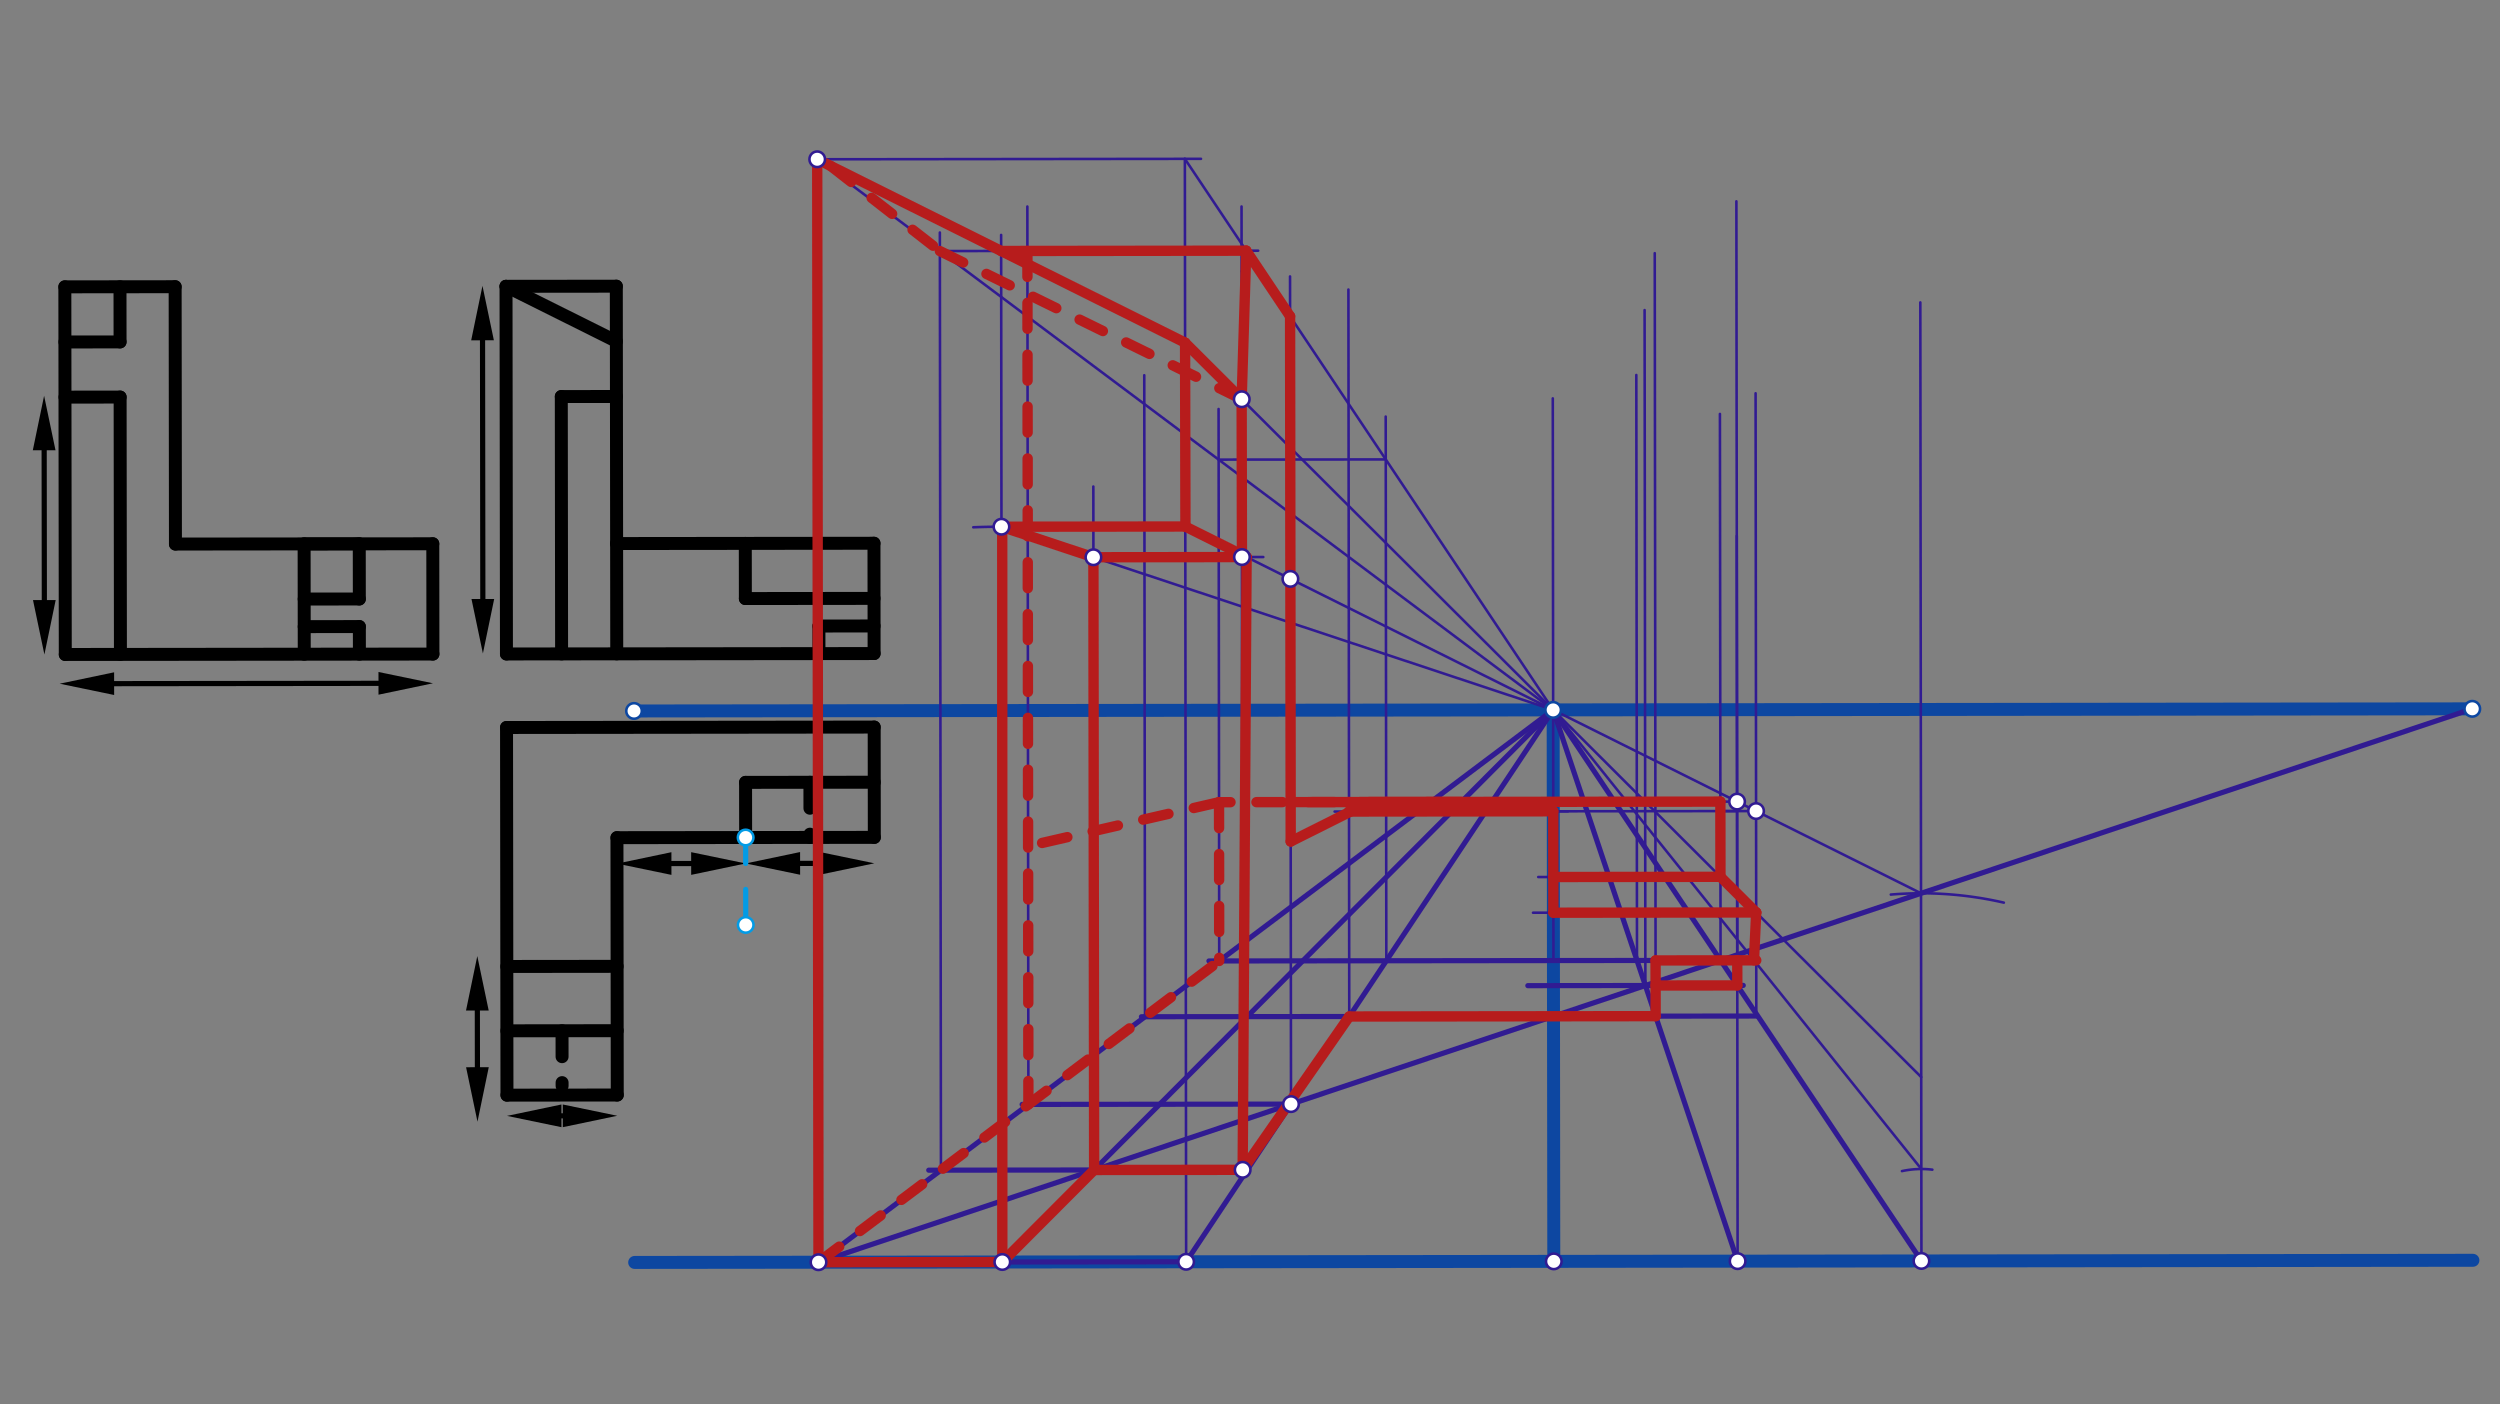 <svg xmlns="http://www.w3.org/2000/svg" class="svg--816" height="100%" preserveAspectRatio="xMidYMid meet" viewBox="0 0 963.78 541.417" width="100%"><rect x="0" y="0" width="963.78" height="541.417" fill="#808080" stroke="none"/><defs><marker id="marker-arrow" markerHeight="16" markerUnits="userSpaceOnUse" markerWidth="24" orient="auto-start-reverse" refX="24" refY="4" viewBox="0 0 24 8"><path d="M 0 0 L 24 4 L 0 8 z" stroke="inherit"></path></marker></defs><g class="aux-layer--949"></g><g class="main-layer--75a"><g class="element--733"><line stroke="#000000" stroke-dasharray="none" stroke-linecap="round" stroke-width="5" x1="25" x2="25.165" y1="110.578" y2="252.31"></line></g><g class="element--733"><line stroke="#000000" stroke-dasharray="none" stroke-linecap="round" stroke-width="5" x1="25" x2="67.52" y1="110.578" y2="110.529"></line></g><g class="element--733"><line stroke="#000000" stroke-dasharray="none" stroke-linecap="round" stroke-width="5" x1="25.165" x2="166.897" y1="252.31" y2="252.146"></line></g><g class="element--733"><line stroke="#000000" stroke-dasharray="none" stroke-linecap="round" stroke-width="5" x1="166.897" x2="166.848" y1="252.146" y2="209.626"></line></g><g class="element--733"><line stroke="#000000" stroke-dasharray="none" stroke-linecap="round" stroke-width="5" x1="67.52" x2="67.635" y1="110.529" y2="209.741"></line></g><g class="element--733"><line stroke="#000000" stroke-dasharray="none" stroke-linecap="round" stroke-width="5" x1="67.635" x2="166.848" y1="209.741" y2="209.626"></line></g><g class="element--733"><line stroke="#000000" stroke-dasharray="none" stroke-linecap="round" stroke-width="5" x1="117.241" x2="117.291" y1="209.684" y2="252.203"></line></g><g class="element--733"><line stroke="#000000" stroke-dasharray="none" stroke-linecap="round" stroke-width="5" x1="46.26" x2="46.285" y1="110.553" y2="131.813"></line></g><g class="element--733"><line stroke="#000000" stroke-dasharray="none" stroke-linecap="round" stroke-width="5" x1="46.285" x2="25.025" y1="131.813" y2="131.838"></line></g><g class="element--733"><line stroke="#000000" stroke-dasharray="none" stroke-linecap="round" stroke-width="5" x1="46.425" x2="46.309" y1="252.286" y2="153.073"></line></g><g class="element--733"><line stroke="#000000" stroke-dasharray="none" stroke-linecap="round" stroke-width="5" x1="46.309" x2="25.049" y1="153.073" y2="153.098"></line></g><g class="element--733"><line stroke="#000000" stroke-dasharray="none" stroke-linecap="round" stroke-width="5" x1="117.241" x2="138.501" y1="209.684" y2="209.659"></line></g><g class="element--733"><line stroke="#000000" stroke-dasharray="none" stroke-linecap="round" stroke-width="5" x1="138.501" x2="138.526" y1="209.659" y2="230.919"></line></g><g class="element--733"><line stroke="#000000" stroke-dasharray="none" stroke-linecap="round" stroke-width="5" x1="138.526" x2="117.266" y1="230.919" y2="230.943"></line></g><g class="element--733"><line stroke="#000000" stroke-dasharray="none" stroke-linecap="round" stroke-width="5" x1="138.551" x2="138.538" y1="252.178" y2="241.549"></line></g><g class="element--733"><line stroke="#000000" stroke-dasharray="none" stroke-linecap="round" stroke-width="5" x1="138.538" x2="117.278" y1="241.549" y2="241.573"></line></g><g class="element--733"><line stroke="#000000" stroke-dasharray="none" stroke-linecap="round" stroke-width="5" x1="195.079" x2="195.243" y1="110.38" y2="252.113"></line></g><g class="element--733"><line stroke="#000000" stroke-dasharray="none" stroke-linecap="round" stroke-width="5" x1="195.243" x2="336.976" y1="252.113" y2="251.948"></line></g><g class="element--733"><line stroke="#000000" stroke-dasharray="none" stroke-linecap="round" stroke-width="5" x1="195.079" x2="237.598" y1="110.38" y2="110.331"></line></g><g class="element--733"><line stroke="#000000" stroke-dasharray="none" stroke-linecap="round" stroke-width="5" x1="336.976" x2="336.926" y1="251.948" y2="209.428"></line></g><g class="element--733"><line stroke="#000000" stroke-dasharray="none" stroke-linecap="round" stroke-width="5" x1="336.926" x2="237.714" y1="209.428" y2="209.543"></line></g><g class="element--733"><line stroke="#000000" stroke-dasharray="none" stroke-linecap="round" stroke-width="5" x1="237.598" x2="237.714" y1="110.331" y2="209.543"></line></g><g class="element--733"><line stroke="#000000" stroke-dasharray="none" stroke-linecap="round" stroke-width="5" x1="237.714" x2="237.763" y1="209.543" y2="252.063"></line></g><g class="element--733"><line stroke="#000000" stroke-dasharray="none" stroke-linecap="round" stroke-width="5" x1="216.503" x2="216.388" y1="252.088" y2="152.875"></line></g><g class="element--733"><line stroke="#000000" stroke-dasharray="none" stroke-linecap="round" stroke-width="5" x1="216.388" x2="237.648" y1="152.875" y2="152.851"></line></g><g class="element--733"><line stroke="#000000" stroke-dasharray="none" stroke-linecap="round" stroke-width="5" x1="287.32" x2="287.345" y1="209.486" y2="230.746"></line></g><g class="element--733"><line stroke="#000000" stroke-dasharray="none" stroke-linecap="round" stroke-width="5" x1="287.345" x2="336.951" y1="230.746" y2="230.688"></line></g><g class="element--733"><line stroke="#000000" stroke-dasharray="none" stroke-linecap="round" stroke-width="5" x1="336.963" x2="315.703" y1="241.318" y2="241.343"></line></g><g class="element--733"><line stroke="#000000" stroke-dasharray="none" stroke-linecap="round" stroke-width="5" x1="315.703" x2="315.716" y1="241.343" y2="251.972"></line></g><g class="element--733"><line stroke="#000000" stroke-dasharray="none" stroke-linecap="round" stroke-width="5" x1="195.079" x2="237.623" y1="110.38" y2="131.591"></line></g><g class="element--733"><line stroke="#000000" stroke-dasharray="none" stroke-linecap="round" stroke-width="2" x1="186.023" x2="186.139" y1="131.191" y2="230.923"></line><path d="M185.998,110.191 l21,4.375 l0,-8.75 z" fill="#000000" stroke="#000000" stroke-width="0" transform="rotate(89.933, 185.998, 110.191)"></path><path d="M186.163,251.923 l21,4.375 l0,-8.75 z" fill="#000000" stroke="#000000" stroke-width="0" transform="rotate(269.933, 186.163, 251.923)"></path></g><g class="element--733"><line stroke="#000000" stroke-dasharray="none" stroke-linecap="round" stroke-width="2" x1="44" x2="145.91" y1="263.554" y2="263.435"></line><path d="M23,263.578 l21,4.375 l0,-8.75 z" fill="#000000" stroke="#000000" stroke-width="0" transform="rotate(359.933, 23, 263.578)"></path><path d="M166.91,263.411 l21,4.375 l0,-8.75 z" fill="#000000" stroke="#000000" stroke-width="0" transform="rotate(179.933, 166.91, 263.411)"></path></g><g class="element--733"><line stroke="#000000" stroke-dasharray="none" stroke-linecap="round" stroke-width="2" x1="17.024" x2="17.092" y1="173.578" y2="231.328"></line><path d="M17,152.578 l21,4.375 l0,-8.75 z" fill="#000000" stroke="#000000" stroke-width="0" transform="rotate(89.933, 17, 152.578)"></path><path d="M17.116,252.328 l21,4.375 l0,-8.75 z" fill="#000000" stroke="#000000" stroke-width="0" transform="rotate(269.933, 17.116, 252.328)"></path></g><g class="element--733"><line stroke="#000000" stroke-dasharray="none" stroke-linecap="round" stroke-width="5" x1="195.276" x2="337.009" y1="280.459" y2="280.294"></line></g><g class="element--733"><line stroke="#000000" stroke-dasharray="none" stroke-linecap="round" stroke-width="5" x1="195.276" x2="195.441" y1="280.459" y2="422.191"></line></g><g class="element--733"><line stroke="#000000" stroke-dasharray="none" stroke-linecap="round" stroke-width="5" x1="195.441" x2="237.961" y1="422.191" y2="422.142"></line></g><g class="element--733"><line stroke="#000000" stroke-dasharray="none" stroke-linecap="round" stroke-width="5" x1="237.961" x2="237.845" y1="422.142" y2="322.929"></line></g><g class="element--733"><line stroke="#000000" stroke-dasharray="none" stroke-linecap="round" stroke-width="5" x1="237.845" x2="337.058" y1="322.929" y2="322.814"></line></g><g class="element--733"><line stroke="#000000" stroke-dasharray="none" stroke-linecap="round" stroke-width="5" x1="337.009" x2="337.058" y1="280.294" y2="322.814"></line></g><g class="element--733"><line stroke="#000000" stroke-dasharray="none" stroke-linecap="round" stroke-width="5" x1="237.903" x2="195.384" y1="372.535" y2="372.585"></line></g><g class="element--733"><line stroke="#000000" stroke-dasharray="none" stroke-linecap="round" stroke-width="5" x1="237.932" x2="195.412" y1="397.339" y2="397.388"></line></g><g class="element--733"><line stroke="#000000" stroke-dasharray="10" stroke-linecap="round" stroke-width="5" x1="216.672" x2="216.697" y1="397.363" y2="418.623"></line></g><g class="element--733"><line stroke="#000000" stroke-dasharray="none" stroke-linecap="round" stroke-width="5" x1="287.452" x2="287.427" y1="322.872" y2="301.612"></line></g><g class="element--733"><line stroke="#000000" stroke-dasharray="none" stroke-linecap="round" stroke-width="5" x1="287.427" x2="337.033" y1="301.612" y2="301.554"></line></g><g class="element--733"><line stroke="#000000" stroke-dasharray="10" stroke-linecap="round" stroke-width="5" x1="312.23" x2="312.255" y1="301.583" y2="322.843"></line></g><g class="element--733"><line stroke="#000000" stroke-dasharray="none" stroke-linecap="round" stroke-width="2" x1="184.024" x2="184.05" y1="389.578" y2="411.427"></line><path d="M184,368.578 l21,4.375 l0,-8.75 z" fill="#000000" stroke="#000000" stroke-width="0" transform="rotate(89.933, 184, 368.578)"></path><path d="M184.074,432.427 l21,4.375 l0,-8.75 z" fill="#000000" stroke="#000000" stroke-width="0" transform="rotate(269.933, 184.074, 432.427)"></path></g><g class="element--733"><line stroke="#000000" stroke-dasharray="none" stroke-linecap="round" stroke-width="2" x1="258.845" x2="266.452" y1="332.905" y2="332.896"></line><path d="M237.845,332.929 l21,4.375 l0,-8.75 z" fill="#000000" stroke="#000000" stroke-width="0" transform="rotate(359.933, 237.845, 332.929)"></path><path d="M287.452,332.872 l21,4.375 l0,-8.75 z" fill="#000000" stroke="#000000" stroke-width="0" transform="rotate(179.933, 287.452, 332.872)"></path></g><g class="element--733"><line stroke="#000000" stroke-dasharray="none" stroke-linecap="round" stroke-width="2" x1="308.452" x2="316.058" y1="332.847" y2="332.838"></line><path d="M287.452,332.872 l21,4.375 l0,-8.75 z" fill="#000000" stroke="#000000" stroke-width="0" transform="rotate(359.933, 287.452, 332.872)"></path><path d="M337.058,332.814 l21,4.375 l0,-8.75 z" fill="#000000" stroke="#000000" stroke-width="0" transform="rotate(179.933, 337.058, 332.814)"></path></g><g class="element--733"><line stroke="#000000" stroke-dasharray="none" stroke-linecap="round" stroke-width="2" x1="216.441" x2="216.961" y1="430.167" y2="430.166"></line><path d="M195.441,430.191 l21,4.375 l0,-8.75 z" fill="#000000" stroke="#000000" stroke-width="0" transform="rotate(359.933, 195.441, 430.191)"></path><path d="M237.961,430.142 l21,4.375 l0,-8.75 z" fill="#000000" stroke="#000000" stroke-width="0" transform="rotate(179.933, 237.961, 430.142)"></path></g><g class="element--733"><line stroke="#0D47A1" stroke-dasharray="none" stroke-linecap="round" stroke-width="5" x1="244.427" x2="953.088" y1="274.085" y2="273.261"></line></g><g class="element--733"><line stroke="#0D47A1" stroke-dasharray="none" stroke-linecap="round" stroke-width="5" x1="953.335" x2="882.469" y1="485.859" y2="485.942"></line></g><g class="element--733"><line stroke="#0D47A1" stroke-dasharray="none" stroke-linecap="round" stroke-width="5" x1="882.469" x2="244.674" y1="485.942" y2="486.683"></line></g><g class="element--733"><line stroke="#0D47A1" stroke-dasharray="none" stroke-linecap="round" stroke-width="5" x1="598.758" x2="599.005" y1="273.673" y2="486.271"></line></g><g class="element--733"><line stroke="#039BE5" stroke-dasharray="10" stroke-linecap="round" stroke-width="2" x1="287.452" x2="287.491" y1="322.872" y2="356.564"></line></g><g class="element--733"><line stroke="#311B92" stroke-dasharray="none" stroke-linecap="round" stroke-width="2" x1="315.54" x2="598.758" y1="486.601" y2="273.673"></line></g><g class="element--733"><line stroke="#311B92" stroke-dasharray="none" stroke-linecap="round" stroke-width="2" x1="598.758" x2="386.406" y1="273.673" y2="486.518"></line></g><g class="element--733"><line stroke="#311B92" stroke-dasharray="none" stroke-linecap="round" stroke-width="2" x1="457.273" x2="598.758" y1="486.436" y2="273.673"></line></g><g class="element--733"><line stroke="#311B92" stroke-dasharray="none" stroke-linecap="round" stroke-width="2" x1="598.758" x2="740.737" y1="273.673" y2="486.106"></line></g><g class="element--733"><line stroke="#311B92" stroke-dasharray="none" stroke-linecap="round" stroke-width="2" x1="315.54" x2="953.088" y1="486.601" y2="273.261"></line></g><g class="element--733"><line stroke="#311B92" stroke-dasharray="none" stroke-linecap="round" stroke-width="2" x1="598.758" x2="669.871" y1="273.673" y2="486.189"></line></g><g class="element--733"><line stroke="#311B92" stroke-dasharray="none" stroke-linecap="round" stroke-width="2" x1="315.54" x2="457.273" y1="486.601" y2="486.436"></line></g><g class="element--733"><line stroke="#311B92" stroke-dasharray="none" stroke-linecap="round" stroke-width="2" x1="421.798" x2="479.06" y1="451.044" y2="450.978"></line></g><g class="element--733"><line stroke="#311B92" stroke-dasharray="none" stroke-linecap="round" stroke-width="2" x1="421.798" x2="358.045" y1="451.044" y2="451.118"></line></g><g class="element--733"><line stroke="#311B92" stroke-dasharray="none" stroke-linecap="round" stroke-width="2" x1="663.294" x2="466.06" y1="370.234" y2="370.463"></line></g><g class="element--733"><line stroke="#311B92" stroke-dasharray="none" stroke-linecap="round" stroke-width="2" x1="497.697" x2="394.041" y1="425.646" y2="425.767"></line></g><g class="element--733"><line stroke="#311B92" stroke-dasharray="none" stroke-linecap="round" stroke-width="2" x1="598.895" x2="440.033" y1="391.783" y2="391.968"></line></g><g class="element--733"><line stroke="#311B92" stroke-dasharray="none" stroke-linecap="round" stroke-width="2" x1="598.895" x2="677.08" y1="391.783" y2="391.692"></line></g><g class="element--733"><line stroke="#311B92" stroke-dasharray="none" stroke-linecap="round" stroke-width="2" x1="634.314" x2="589.006" y1="379.931" y2="379.983"></line></g><g class="element--733"><line stroke="#311B92" stroke-dasharray="none" stroke-linecap="round" stroke-width="2" x1="634.314" x2="672.043" y1="379.931" y2="379.887"></line></g><g class="element--733"><line stroke="#311B92" stroke-dasharray="none" stroke-linecap="round" stroke-width="1" x1="315.54" x2="315.046" y1="486.601" y2="61.404"></line></g><g class="element--733"><line stroke="#311B92" stroke-dasharray="none" stroke-linecap="round" stroke-width="1" x1="315.046" x2="598.758" y1="61.404" y2="273.673"></line></g><g class="element--733"><line stroke="#311B92" stroke-dasharray="none" stroke-linecap="round" stroke-width="1" x1="362.743" x2="362.323" y1="451.113" y2="89.635"></line></g><g class="element--733"><line stroke="#311B92" stroke-dasharray="none" stroke-linecap="round" stroke-width="1" x1="396.46" x2="396.057" y1="425.764" y2="79.618"></line></g><g class="element--733"><line stroke="#311B92" stroke-dasharray="none" stroke-linecap="round" stroke-width="1" x1="441.415" x2="441.127" y1="391.966" y2="144.657"></line></g><g class="element--733"><line stroke="#311B92" stroke-dasharray="none" stroke-linecap="round" stroke-width="1" x1="470.022" x2="469.775" y1="370.458" y2="157.673"></line></g><g class="element--733"><line stroke="#311B92" stroke-dasharray="none" stroke-linecap="round" stroke-width="1" x1="598.87" x2="598.618" y1="370.308" y2="153.582"></line></g><g class="element--733"><line stroke="#311B92" stroke-dasharray="none" stroke-linecap="round" stroke-width="1" x1="631.082" x2="630.819" y1="370.271" y2="144.566"></line></g><g class="element--733"><line stroke="#311B92" stroke-dasharray="none" stroke-linecap="round" stroke-width="1" x1="663.294" x2="663.049" y1="370.234" y2="159.573"></line></g><g class="element--733"><line stroke="#311B92" stroke-dasharray="none" stroke-linecap="round" stroke-width="1" x1="669.747" x2="669.546" y1="379.89" y2="206.584"></line></g><g class="element--733"><line stroke="#311B92" stroke-dasharray="none" stroke-linecap="round" stroke-width="1" x1="634.314" x2="634.011" y1="379.931" y2="119.543"></line></g><g class="element--733"><line stroke="#311B92" stroke-dasharray="none" stroke-linecap="round" stroke-width="1" x1="638.265" x2="637.923" y1="391.737" y2="97.606"></line></g><g class="element--733"><line stroke="#311B92" stroke-dasharray="none" stroke-linecap="round" stroke-width="1" x1="677.08" x2="676.801" y1="391.692" y2="151.616"></line></g><g class="element--733"><line stroke="#311B92" stroke-dasharray="none" stroke-linecap="round" stroke-width="1" x1="520.155" x2="519.829" y1="391.875" y2="111.619"></line></g><g class="element--733"><line stroke="#311B92" stroke-dasharray="none" stroke-linecap="round" stroke-width="1" x1="479.06" x2="478.657" y1="450.978" y2="104.573"></line></g><g class="element--733"><line stroke="#311B92" stroke-dasharray="none" stroke-linecap="round" stroke-width="1" x1="497.697" x2="497.326" y1="425.646" y2="106.572"></line></g><g class="element--733"><line stroke="#311B92" stroke-dasharray="none" stroke-linecap="round" stroke-width="1" x1="315.046" x2="463.001" y1="61.404" y2="61.232"></line></g><g class="element--733"><line stroke="#311B92" stroke-dasharray="none" stroke-linecap="round" stroke-width="1" x1="478.657" x2="478.628" y1="104.573" y2="79.609"></line></g><g class="element--733"><line stroke="#311B92" stroke-dasharray="none" stroke-linecap="round" stroke-width="1" x1="457.273" x2="456.778" y1="486.436" y2="61.239"></line></g><g class="element--733"><line stroke="#311B92" stroke-dasharray="none" stroke-linecap="round" stroke-width="1" x1="456.778" x2="598.758" y1="61.239" y2="273.673"></line></g><g class="element--733"><line stroke="#311B92" stroke-dasharray="none" stroke-linecap="round" stroke-width="1" x1="534.446" x2="534.202" y1="370.383" y2="160.598"></line></g><g class="element--733"><line stroke="#311B92" stroke-dasharray="none" stroke-linecap="round" stroke-width="1" x1="534.221" x2="469.798" y1="177.112" y2="177.187"></line></g><g class="element--733"><line stroke="#311B92" stroke-dasharray="none" stroke-linecap="round" stroke-width="1" x1="669.871" x2="669.396" y1="486.189" y2="77.613"></line></g><g class="element--733"><line stroke="#311B92" stroke-dasharray="none" stroke-linecap="round" stroke-width="1" x1="740.737" x2="740.307" y1="486.106" y2="116.579"></line></g><g class="element--733"><line stroke="#311B92" stroke-dasharray="none" stroke-linecap="round" stroke-width="1" x1="386.406" x2="385.946" y1="486.518" y2="90.568"></line></g><g class="element--733"><path d="M 375.213 203.275 A 283.465 283.465 0 0 1 407.216 203.819" fill="none" stroke="#311B92" stroke-dasharray="none" stroke-linecap="round" stroke-width="1"></path></g><g class="element--733"><line stroke="#311B92" stroke-dasharray="none" stroke-linecap="round" stroke-width="1" x1="386.077" x2="598.758" y1="203.054" y2="273.673"></line></g><g class="element--733"><line stroke="#311B92" stroke-dasharray="none" stroke-linecap="round" stroke-width="1" x1="421.798" x2="421.492" y1="451.044" y2="187.565"></line></g><g class="element--733"><line stroke="#311B92" stroke-dasharray="none" stroke-linecap="round" stroke-width="1" x1="421.524" x2="487.016" y1="214.824" y2="214.748"></line></g><g class="element--733"><line stroke="#311B92" stroke-dasharray="none" stroke-linecap="round" stroke-width="1" x1="456.943" x2="598.758" y1="202.972" y2="273.673"></line></g><g class="element--733"><path d="M 728.931 344.867 A 141.732 141.732 0 0 1 772.495 347.978" fill="none" stroke="#311B92" stroke-dasharray="none" stroke-linecap="round" stroke-width="1"></path></g><g class="element--733"><line stroke="#311B92" stroke-dasharray="none" stroke-linecap="round" stroke-width="1" x1="740.572" x2="598.758" y1="344.374" y2="273.673"></line></g><g class="element--733"><line stroke="#311B92" stroke-dasharray="none" stroke-linecap="round" stroke-width="1" x1="598.758" x2="740.655" y1="273.673" y2="415.24"></line></g><g class="element--733"><line stroke="#311B92" stroke-dasharray="none" stroke-linecap="round" stroke-width="1" x1="677.034" x2="591.004" y1="351.767" y2="351.867"></line></g><g class="element--733"><line stroke="#311B92" stroke-dasharray="none" stroke-linecap="round" stroke-width="1" x1="676.988" x2="593.989" y1="312.675" y2="312.771"></line></g><g class="element--733"><line stroke="#311B92" stroke-dasharray="none" stroke-linecap="round" stroke-width="1" x1="669.669" x2="663.227" y1="312.683" y2="312.691"></line></g><g class="element--733"><line stroke="#311B92" stroke-dasharray="none" stroke-linecap="round" stroke-width="1" x1="669.665" x2="592.013" y1="309.024" y2="309.114"></line></g><g class="element--733"><line stroke="#311B92" stroke-dasharray="none" stroke-linecap="round" stroke-width="1" x1="592.013" x2="531.012" y1="309.114" y2="309.185"></line></g><g class="element--733"><line stroke="#311B92" stroke-dasharray="none" stroke-linecap="round" stroke-width="1" x1="584.995" x2="514.504" y1="312.782" y2="312.864"></line></g><g class="element--733"><line stroke="#311B92" stroke-dasharray="none" stroke-linecap="round" stroke-width="1" x1="584.995" x2="604.487" y1="312.782" y2="312.759"></line></g><g class="element--733"><line stroke="#311B92" stroke-dasharray="none" stroke-linecap="round" stroke-width="1" x1="520.063" x2="534.375" y1="312.857" y2="309.181"></line></g><g class="element--733"><line stroke="#311B92" stroke-dasharray="none" stroke-linecap="round" stroke-width="1" x1="663.256" x2="593.014" y1="338.022" y2="338.103"></line></g><g class="element--733"><path d="M 733.232 451.477 A 35.433 35.433 0 0 1 744.942 450.924" fill="none" stroke="#311B92" stroke-dasharray="none" stroke-linecap="round" stroke-width="1"></path></g><g class="element--733"><line stroke="#311B92" stroke-dasharray="none" stroke-linecap="round" stroke-width="1" x1="598.758" x2="740.696" y1="273.673" y2="450.673"></line></g><g class="element--733"><line stroke="#311B92" stroke-dasharray="none" stroke-linecap="round" stroke-width="1" x1="677.057" x2="638.241" y1="371.314" y2="371.359"></line></g><g class="element--733"><line stroke="#311B92" stroke-dasharray="none" stroke-linecap="round" stroke-width="1" x1="638.265" x2="638.24" y1="391.737" y2="370.263"></line></g><g class="element--733"><line stroke="#311B92" stroke-dasharray="none" stroke-linecap="round" stroke-width="1" x1="315.046" x2="456.861" y1="61.404" y2="132.105"></line></g><g class="element--733"><line stroke="#311B92" stroke-dasharray="none" stroke-linecap="round" stroke-width="1" x1="456.861" x2="598.758" y1="132.105" y2="273.673"></line></g><g class="element--733"><line stroke="#311B92" stroke-dasharray="none" stroke-linecap="round" stroke-width="1" x1="362.331" x2="485.048" y1="96.782" y2="96.64"></line></g><g class="element--733"><line stroke="#B71C1C" stroke-dasharray="none" stroke-linecap="round" stroke-width="4" x1="315.046" x2="315.54" y1="61.404" y2="486.601"></line></g><g class="element--733"><line stroke="#B71C1C" stroke-dasharray="none" stroke-linecap="round" stroke-width="4" x1="315.54" x2="386.406" y1="486.601" y2="486.518"></line></g><g class="element--733"><line stroke="#B71C1C" stroke-dasharray="none" stroke-linecap="round" stroke-width="4" x1="386.406" x2="421.798" y1="486.518" y2="451.044"></line></g><g class="element--733"><line stroke="#B71C1C" stroke-dasharray="none" stroke-linecap="round" stroke-width="4" x1="421.798" x2="479.06" y1="451.044" y2="450.978"></line></g><g class="element--733"><line stroke="#B71C1C" stroke-dasharray="none" stroke-linecap="round" stroke-width="4" x1="479.06" x2="480.579" y1="450.978" y2="214.755"></line></g><g class="element--733"><line stroke="#B71C1C" stroke-dasharray="none" stroke-linecap="round" stroke-width="4" x1="480.579" x2="421.524" y1="214.755" y2="214.824"></line></g><g class="element--733"><line stroke="#B71C1C" stroke-dasharray="none" stroke-linecap="round" stroke-width="4" x1="421.524" x2="386.077" y1="214.824" y2="203.054"></line></g><g class="element--733"><line stroke="#B71C1C" stroke-dasharray="none" stroke-linecap="round" stroke-width="4" x1="386.406" x2="386.374" y1="486.518" y2="203.153"></line></g><g class="element--733"><line stroke="#B71C1C" stroke-dasharray="none" stroke-linecap="round" stroke-width="4" x1="386.374" x2="456.943" y1="203.054" y2="202.972"></line></g><g class="element--733"><line stroke="#B71C1C" stroke-dasharray="none" stroke-linecap="round" stroke-width="4" x1="456.943" x2="480.579" y1="202.972" y2="214.755"></line></g><g class="element--733"><line stroke="#B71C1C" stroke-dasharray="none" stroke-linecap="round" stroke-width="4" x1="315.046" x2="456.861" y1="61.404" y2="132.105"></line></g><g class="element--733"><line stroke="#B71C1C" stroke-dasharray="none" stroke-linecap="round" stroke-width="4" x1="456.861" x2="457.001" y1="132.105" y2="203"></line></g><g class="element--733"><line stroke="#B71C1C" stroke-dasharray="none" stroke-linecap="round" stroke-width="4" x1="456.861" x2="478.714" y1="132.105" y2="153.909"></line></g><g class="element--733"><line stroke="#B71C1C" stroke-dasharray="none" stroke-linecap="round" stroke-width="4" x1="478.672" x2="478.784" y1="153.866" y2="213.86"></line></g><g class="element--733"><line stroke="#B71C1C" stroke-dasharray="none" stroke-linecap="round" stroke-width="4" x1="478.672" x2="480.441" y1="153.866" y2="96.645"></line></g><g class="element--733"><line stroke="#B71C1C" stroke-dasharray="none" stroke-linecap="round" stroke-width="4" x1="480.441" x2="385.953" y1="96.645" y2="96.755"></line></g><g class="element--733"><line stroke="#B71C1C" stroke-dasharray="none" stroke-linecap="round" stroke-width="4" x1="480.441" x2="497.344" y1="96.645" y2="121.935"></line></g><g class="element--733"><line stroke="#B71C1C" stroke-dasharray="none" stroke-linecap="round" stroke-width="4" x1="479.06" x2="520.155" y1="450.978" y2="391.875"></line></g><g class="element--733"><line stroke="#B71C1C" stroke-dasharray="none" stroke-linecap="round" stroke-width="4" x1="520.155" x2="638.265" y1="391.875" y2="391.737"></line></g><g class="element--733"><line stroke="#B71C1C" stroke-dasharray="none" stroke-linecap="round" stroke-width="4" x1="638.265" x2="638.24" y1="391.737" y2="370.263"></line></g><g class="element--733"><line stroke="#B71C1C" stroke-dasharray="none" stroke-linecap="round" stroke-width="4" x1="638.24" x2="677.055" y1="370.263" y2="370.218"></line></g><g class="element--733"><line stroke="#B71C1C" stroke-dasharray="none" stroke-linecap="round" stroke-width="4" x1="676.178" x2="677.034" y1="370.219" y2="351.767"></line></g><g class="element--733"><line stroke="#B71C1C" stroke-dasharray="none" stroke-linecap="round" stroke-width="4" x1="677.034" x2="598.848" y1="351.767" y2="351.858"></line></g><g class="element--733"><line stroke="#B71C1C" stroke-dasharray="none" stroke-linecap="round" stroke-width="4" x1="598.848" x2="598.803" y1="351.858" y2="312.766"></line></g><g class="element--733"><line stroke="#B71C1C" stroke-dasharray="none" stroke-linecap="round" stroke-width="4" x1="598.803" x2="520.063" y1="312.766" y2="312.857"></line></g><g class="element--733"><line stroke="#B71C1C" stroke-dasharray="none" stroke-linecap="round" stroke-width="4" x1="520.063" x2="534.375" y1="312.857" y2="309.181"></line></g><g class="element--733"><line stroke="#B71C1C" stroke-dasharray="none" stroke-linecap="round" stroke-width="4" x1="534.375" x2="663.222" y1="309.181" y2="309.031"></line></g><g class="element--733"><line stroke="#B71C1C" stroke-dasharray="none" stroke-linecap="round" stroke-width="4" x1="663.222" x2="663.256" y1="309.031" y2="338.022"></line></g><g class="element--733"><line stroke="#B71C1C" stroke-dasharray="none" stroke-linecap="round" stroke-width="4" x1="663.256" x2="677.034" y1="338.022" y2="351.767"></line></g><g class="element--733"><line stroke="#B71C1C" stroke-dasharray="none" stroke-linecap="round" stroke-width="4" x1="598.832" x2="663.256" y1="338.097" y2="338.022"></line></g><g class="element--733"><line stroke="#B71C1C" stroke-dasharray="none" stroke-linecap="round" stroke-width="4" x1="638.251" x2="669.747" y1="379.926" y2="379.89"></line></g><g class="element--733"><line stroke="#B71C1C" stroke-dasharray="none" stroke-linecap="round" stroke-width="4" x1="669.747" x2="669.736" y1="379.89" y2="370.226"></line></g><g class="element--733"><line stroke="#B71C1C" stroke-dasharray="none" stroke-linecap="round" stroke-width="4" x1="497.579" x2="497.344" y1="324.409" y2="121.935"></line></g><g class="element--733"><line stroke="#B71C1C" stroke-dasharray="none" stroke-linecap="round" stroke-width="4" x1="497.579" x2="521.197" y1="324.409" y2="312.566"></line></g><g class="element--733"><line stroke="#B71C1C" stroke-dasharray="none" stroke-linecap="round" stroke-width="4" x1="421.524" x2="421.798" y1="214.824" y2="451.044"></line></g><g class="element--733"><line stroke="#B71C1C" stroke-dasharray="10" stroke-linecap="round" stroke-width="4" x1="315.54" x2="470.022" y1="486.601" y2="370.458"></line></g><g class="element--733"><line stroke="#B71C1C" stroke-dasharray="10" stroke-linecap="round" stroke-width="4" x1="534.375" x2="469.951" y1="309.181" y2="309.256"></line></g><g class="element--733"><line stroke="#B71C1C" stroke-dasharray="10" stroke-linecap="round" stroke-width="4" x1="469.951" x2="470.022" y1="309.256" y2="370.458"></line></g><g class="element--733"><line stroke="#B71C1C" stroke-dasharray="10" stroke-linecap="round" stroke-width="4" x1="469.951" x2="398.028" y1="309.256" y2="325.826"></line></g><g class="element--733"><line stroke="#B71C1C" stroke-dasharray="10" stroke-linecap="round" stroke-width="4" x1="396.077" x2="396.46" y1="96.743" y2="425.764"></line></g><g class="element--733"><line stroke="#B71C1C" stroke-dasharray="10" stroke-linecap="round" stroke-width="4" x1="320.253" x2="362.331" y1="64" y2="96.782"></line></g><g class="element--733"><line stroke="#B71C1C" stroke-dasharray="10" stroke-linecap="round" stroke-width="4" x1="362.331" x2="478.672" y1="96.782" y2="153.866"></line></g><g class="element--733"><line stroke="#B71C1C" stroke-dasharray="none" stroke-linecap="round" stroke-width="4" x1="520.059" x2="497.561" y1="309.197" y2="309.224"></line></g><g class="element--733"><line stroke="#B71C1C" stroke-dasharray="none" stroke-linecap="round" stroke-width="4" x1="520.059" x2="563.366" y1="309.197" y2="309.147"></line></g><g class="element--733"><circle cx="598.758" cy="273.673" r="3" stroke="#0D47A1" stroke-width="1" fill="#ffffff"></circle>}</g><g class="element--733"><circle cx="244.427" cy="274.085" r="3" stroke="#0D47A1" stroke-width="1" fill="#ffffff"></circle>}</g><g class="element--733"><circle cx="953.088" cy="273.261" r="3" stroke="#0D47A1" stroke-width="1" fill="#ffffff"></circle>}</g><g class="element--733"><circle cx="287.452" cy="322.872" r="3" stroke="#039BE5" stroke-width="1" fill="#ffffff"></circle>}</g><g class="element--733"><circle cx="287.491" cy="356.564" r="3" stroke="#039BE5" stroke-width="1" fill="#ffffff"></circle>}</g><g class="element--733"><circle cx="457.273" cy="486.436" r="3" stroke="#311B92" stroke-width="1" fill="#ffffff"></circle>}</g><g class="element--733"><circle cx="740.737" cy="486.106" r="3" stroke="#311B92" stroke-width="1" fill="#ffffff"></circle>}</g><g class="element--733"><circle cx="315.54" cy="486.601" r="3" stroke="#311B92" stroke-width="1" fill="#ffffff"></circle>}</g><g class="element--733"><circle cx="386.406" cy="486.518" r="3" stroke="#311B92" stroke-width="1" fill="#ffffff"></circle>}</g><g class="element--733"><circle cx="599.005" cy="486.271" r="3" stroke="#311B92" stroke-width="1" fill="#ffffff"></circle>}</g><g class="element--733"><circle cx="669.871" cy="486.189" r="3" stroke="#311B92" stroke-width="1" fill="#ffffff"></circle>}</g><g class="element--733"><circle cx="386.077" cy="203.054" r="3" stroke="#311B92" stroke-width="1" fill="#ffffff"></circle>}</g><g class="element--733"><circle cx="421.524" cy="214.824" r="3" stroke="#311B92" stroke-width="1" fill="#ffffff"></circle>}</g><g class="element--733"><circle cx="315.046" cy="61.404" r="3" stroke="#311B92" stroke-width="1" fill="#ffffff"></circle>}</g><g class="element--733"><circle cx="478.785" cy="214.757" r="3" stroke="#311B92" stroke-width="1" fill="#ffffff"></circle>}</g><g class="element--733"><circle cx="497.461" cy="223.172" r="3" stroke="#311B92" stroke-width="1" fill="#ffffff"></circle>}</g><g class="element--733"><circle cx="479.06" cy="450.978" r="3" stroke="#311B92" stroke-width="1" fill="#ffffff"></circle>}</g><g class="element--733"><circle cx="497.697" cy="425.646" r="3" stroke="#311B92" stroke-width="1" fill="#ffffff"></circle>}</g><g class="element--733"><circle cx="669.665" cy="309.024" r="3" stroke="#311B92" stroke-width="1" fill="#ffffff"></circle>}</g><g class="element--733"><circle cx="676.988" cy="312.675" r="3" stroke="#311B92" stroke-width="1" fill="#ffffff"></circle>}</g><g class="element--733"><circle cx="478.714" cy="153.909" r="3" stroke="#311B92" stroke-width="1" fill="#ffffff"></circle>}</g></g><g class="snaps-layer--ac6"></g><g class="temp-layer--52d"></g></svg>